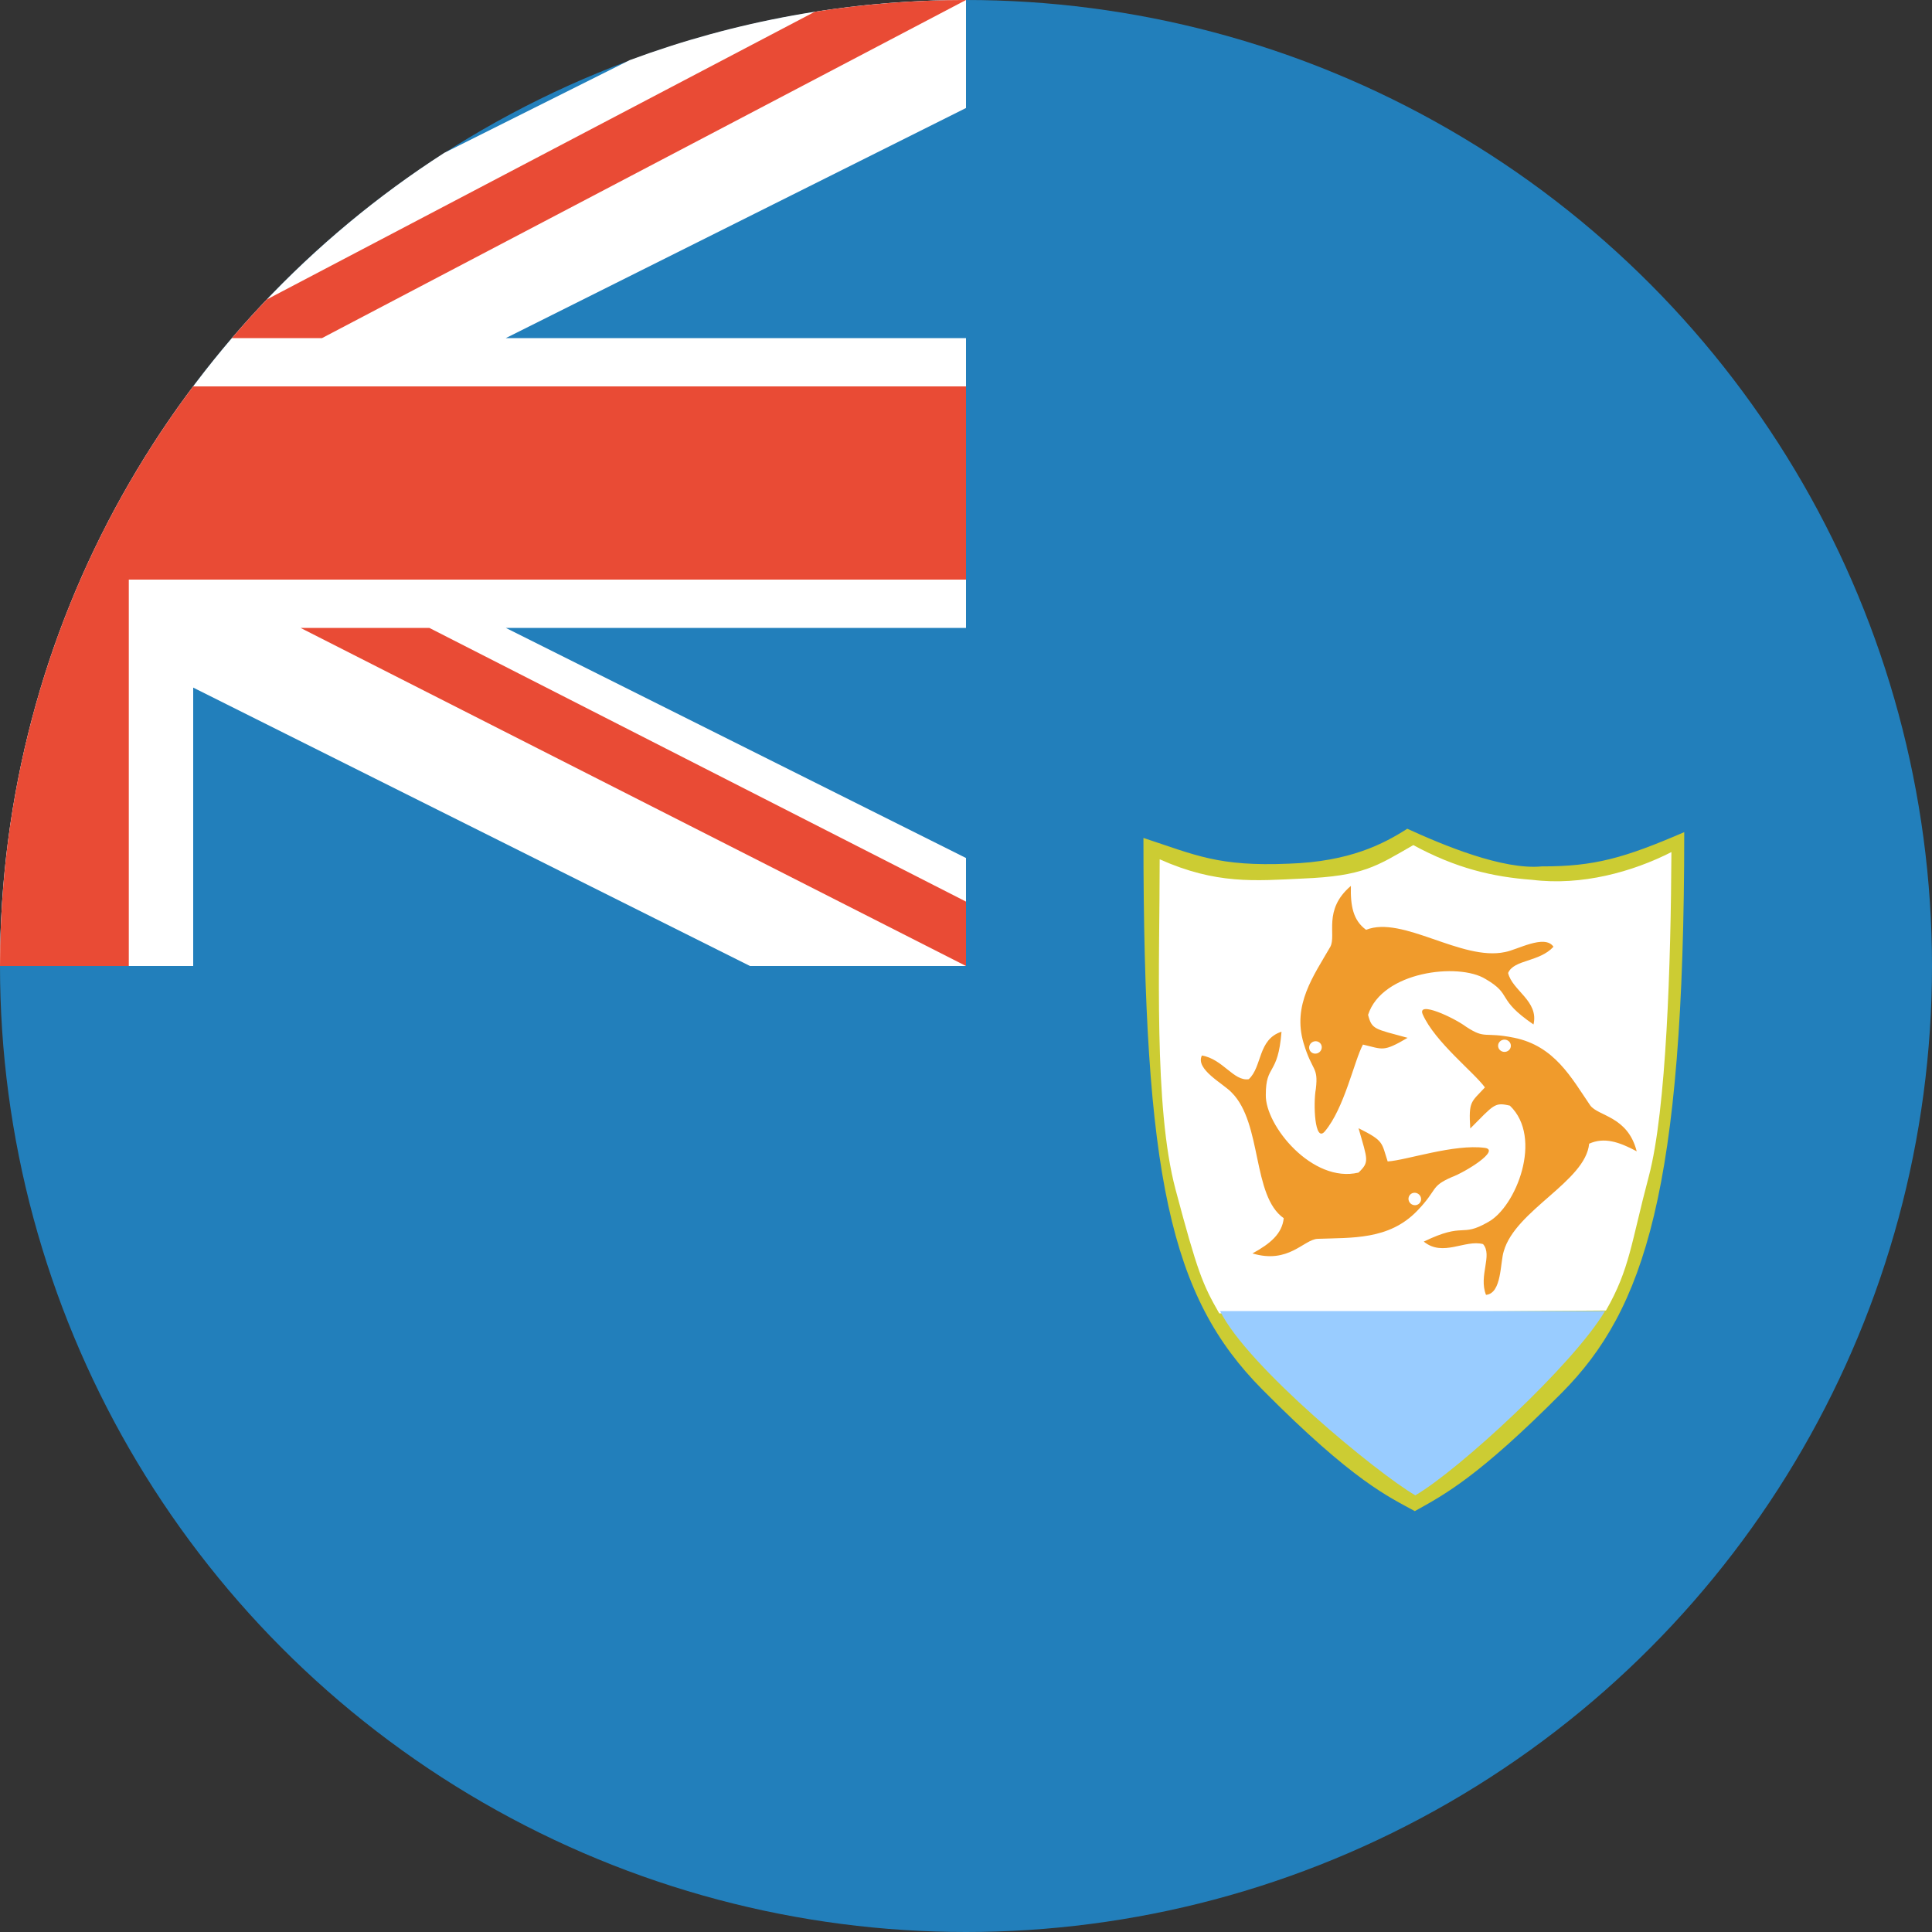 <?xml version="1.0" encoding="UTF-8" standalone="no"?>
<svg width="180px" height="180px" viewBox="0 0 180 180" version="1.1" xmlns="http://www.w3.org/2000/svg" xmlns:xlink="http://www.w3.org/1999/xlink">
    <rect x="0" y="0" width="180" height="180" fill="#333333" stroke="none"/>
    <!-- Generator: Sketch 3.8.3 (29802) - http://www.bohemiancoding.com/sketch -->
    <title>anguilla</title>
    <desc>Created with Sketch.</desc>
    <defs></defs>
    <g id="Page-1" stroke="none" stroke-width="1" fill="none" fill-rule="evenodd">
        <g id="flags" transform="translate(-2070, -180)">
            <g id="anguilla" transform="translate(2070, 180)">
                <circle id="blue" fill="#227FBB" cx="90" cy="90" r="90"></circle>
                <g id="UK-corner">
                    <path d="M58.667,5.604 L41.396,14.24 C16.495,30.248 0,58.198 0,90 L18,90 L18,64.062 L69.875,90 L90,90 L90,79.938 L47.125,58.5 L90,58.5 L90,31.5 L47.125,31.5 L90,10.062 L90,0 C78.981,0 68.424,1.98 58.667,5.604 L58.667,5.604 Z" id="white" fill="#FFFFFF"></path>
                    <path d="M17.993,36 L90,36 L90,54 L12,54 L12,90 L0,90 C4.3896494e-08,69.739 6.695,51.042 17.993,36 L17.993,36 L17.993,36 Z M75.912,1.096 L24.857,27.9 C23.741,29.071 22.656,30.271 21.604,31.5 L30,31.5 L90,0 L89.993,0 C85.202,0 80.5,0.375 75.912,1.096 L75.912,1.096 L75.912,1.096 Z M28,58.5 L40,58.5 L90,84 L90,90 L28,58.5 L28,58.5 Z" id="red" fill="#E94B35"></path>
                </g>
                <g id="emblem" transform="translate(106.409, 77)">
                    <path d="M0.123,1.068 C0.123,32.607 2.621,43.807 11.194,52.454 C19.766,61.101 23.014,62.463 25.404,63.788 C28.161,62.26 31.338,60.581 39.107,52.757 C46.791,45.019 50.508,33.865 50.508,0.529 C44.919,2.939 42.135,3.733 37.247,3.719 C33.627,4.076 28.042,1.74 24.703,0.212 C22.52,1.611 19.354,3.28 13.664,3.467 C7.093,3.745 5.011,2.675 0.123,1.068 L0.123,1.068 L0.123,1.068 Z" id="shield" fill="#CCCC33"></path>
                    <path d="M1.636,3.06 C1.636,12.817 1.063,26.115 3.111,33.809 C5.167,41.536 5.639,42.668 7.185,45.365 L43.215,45.096 C45.441,41.214 45.553,38.809 47.204,32.606 C48.848,26.426 49.264,12.648 49.312,2.386 C45.689,4.235 40.944,5.546 36.339,4.971 C32.647,4.7 29.236,3.891 25.264,1.736 C21.818,3.718 20.616,4.623 14.927,4.854 C10.497,5.064 6.908,5.408 1.636,3.06 L1.636,3.06 L1.636,3.06 Z" id="white" fill="#FFFFFF"></path>
                    <path d="M7.263,45.151 C9.827,50.332 21.917,60.262 25.452,62.317 C29.486,59.972 40.152,50.16 43.124,45.151 L7.263,45.151 L7.263,45.151 L7.263,45.151 Z" id="blue" fill="#99CCFF"></path>
                    <path d="M26.142,17.506 C27.281,20.079 30.934,22.919 31.938,24.312 C30.66,25.704 30.405,25.552 30.572,28.139 C32.795,25.906 32.835,25.674 34.264,26.012 C37.395,29.012 34.824,35.455 32.237,36.855 C29.649,38.35 30.119,36.804 26.241,38.676 C28.019,40.136 30.079,38.462 31.763,38.91 C32.677,39.952 31.328,41.851 32.039,43.639 C33.526,43.502 33.348,40.618 33.694,39.572 C34.781,35.742 41.315,33.07 41.648,29.556 C43.025,28.935 44.402,29.362 46.078,30.265 C45.243,26.973 42.483,27.009 41.744,25.981 C39.983,23.397 38.422,20.45 34.661,19.685 C31.805,19.105 32.019,19.86 30.189,18.662 C29.05,17.81 25.588,16.2 26.142,17.506 L26.142,17.506 L26.142,17.506 Z M33.76,21.003 C34.089,21.003 34.355,20.747 34.355,20.432 C34.355,20.116 34.089,19.86 33.76,19.86 C33.431,19.86 33.165,20.116 33.165,20.432 C33.165,20.747 33.431,21.003 33.76,21.003 L33.76,21.003 Z M17.012,28.42 C18.85,26.251 19.76,21.823 20.573,20.321 C22.452,20.755 22.432,21.043 24.735,19.692 C21.641,18.849 21.408,18.923 21.052,17.552 C22.352,13.493 29.487,12.665 31.986,14.207 C34.57,15.706 32.927,16.029 36.464,18.446 C36.977,16.255 34.474,15.288 34.099,13.65 C34.631,12.387 37.011,12.645 38.326,11.206 C37.504,10.008 34.932,11.507 33.807,11.701 C29.771,12.568 24.258,8.269 20.867,9.629 C19.652,8.749 19.401,7.381 19.45,5.537 C16.808,7.783 18.13,10.109 17.529,11.218 C15.972,13.919 13.987,16.621 15.04,20.171 C15.84,22.866 16.435,22.332 16.186,24.445 C15.934,25.81 16.068,29.5 17.012,28.42 L17.012,28.42 L17.012,28.42 Z M16.667,20.299 C16.514,20.022 16.157,19.926 15.87,20.085 C15.584,20.244 15.476,20.597 15.629,20.875 C15.783,21.152 16.14,21.247 16.426,21.089 C16.713,20.93 16.821,20.576 16.667,20.299 L16.667,20.299 Z M31.938,29.945 C29.055,29.557 24.637,31.1 22.877,31.209 C22.292,29.44 22.559,29.308 20.163,28.114 C21.012,31.093 21.199,31.245 20.161,32.247 C15.87,33.279 11.441,27.845 11.524,24.994 C11.522,22.096 12.66,23.278 12.986,19.123 C10.767,19.834 11.2,22.391 9.934,23.546 C8.532,23.762 7.532,21.674 5.569,21.338 C4.925,22.633 7.592,23.971 8.347,24.794 C11.207,27.662 10.227,34.415 13.193,36.498 C13.038,37.952 11.948,38.865 10.279,39.779 C13.648,40.787 15.038,38.498 16.337,38.419 C19.55,38.3 22.985,38.534 25.605,35.832 C27.594,33.782 26.81,33.568 28.822,32.68 C30.169,32.181 33.39,30.162 31.938,29.945 L31.938,29.945 L31.938,29.945 Z M24.902,34.391 C24.733,34.66 24.82,35.019 25.096,35.193 C25.373,35.367 25.734,35.291 25.904,35.022 C26.073,34.754 25.986,34.395 25.709,34.22 C25.433,34.046 25.071,34.122 24.902,34.391 L24.902,34.391 Z" id="dolphins" fill="#F09B2C"></path>
                </g>
            </g>
        </g>
    </g>
</svg>